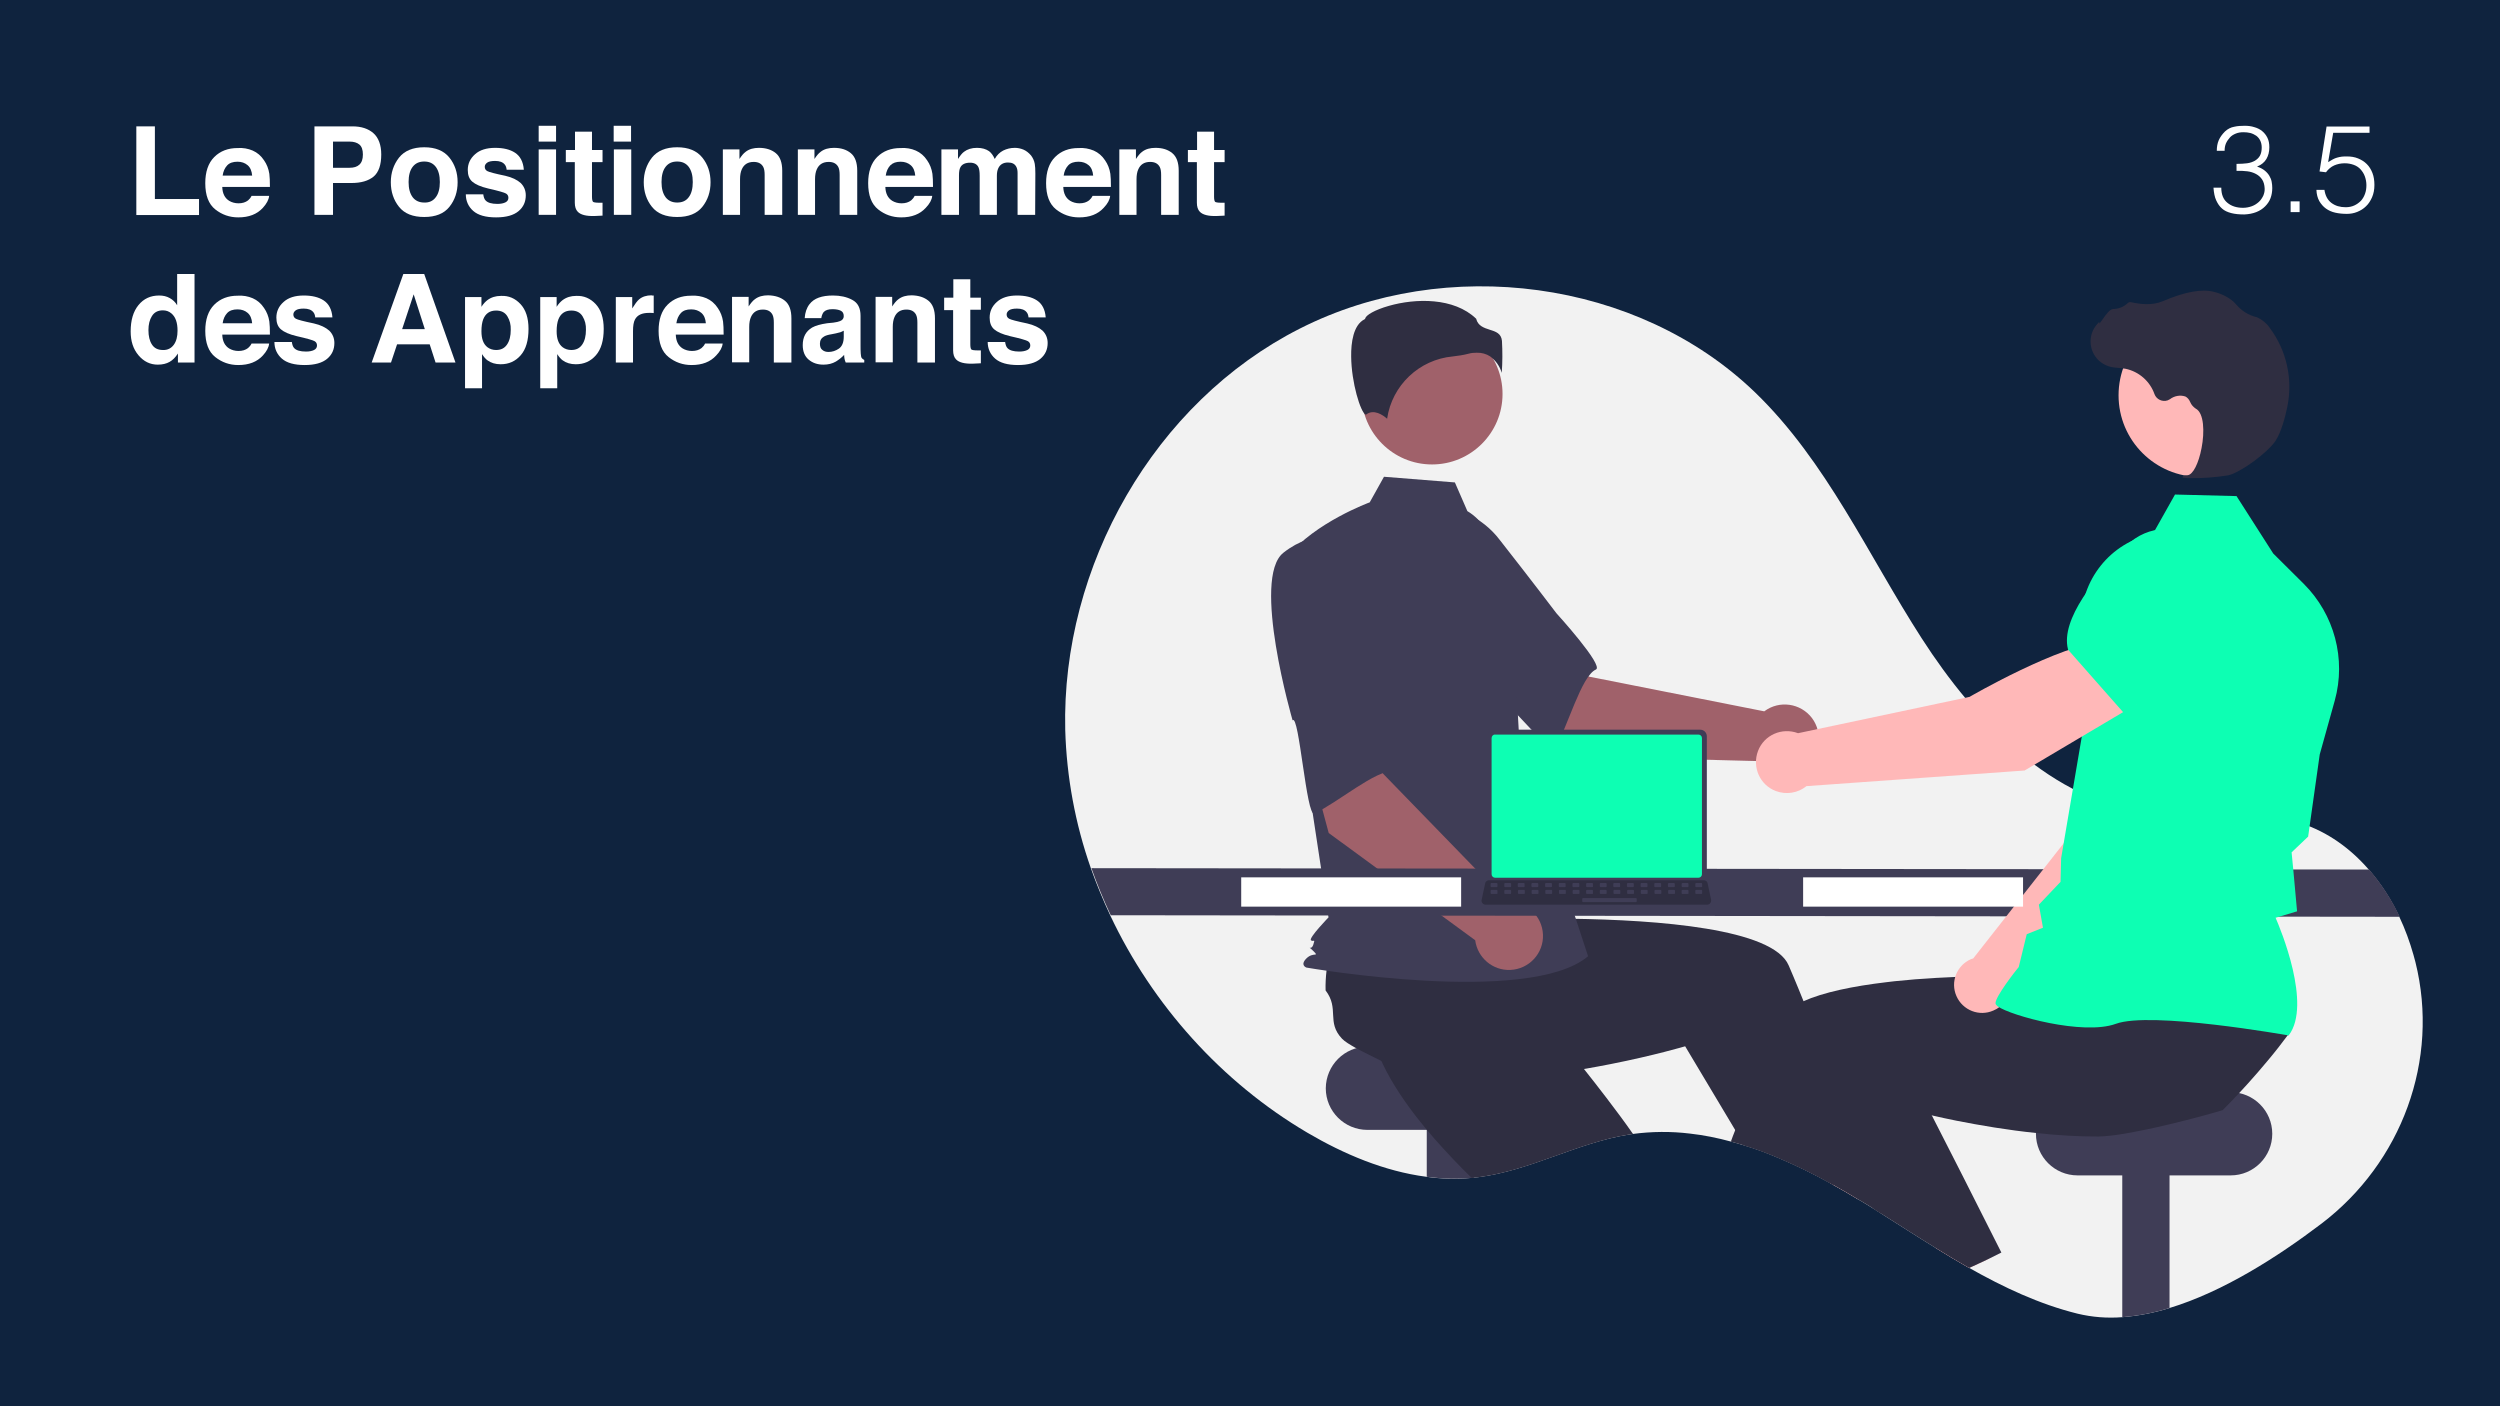 <?xml version="1.0" encoding="UTF-8"?>
<!-- Generator: Adobe Illustrator 27.3.0, SVG Export Plug-In . SVG Version: 6.00 Build 0)  -->
<svg xmlns="http://www.w3.org/2000/svg" xmlns:xlink="http://www.w3.org/1999/xlink" version="1.1" id="Calque_1" x="0px" y="0px" viewBox="0 0 1280 720" style="enable-background:new 0 0 1280 720;" xml:space="preserve">
<style type="text/css">
	.st0{fill:#0F233E;}
	.st1{fill:#FFFFFF;}
	.st2{fill:#F2F2F2;}
	.st3{fill:#3F3D56;}
	.st4{fill:#2F2E41;}
	.st5{fill:#FFB6B6;}
	.st6{fill:#A0616A;}
	.st7{fill:#0DFFB3;}
	.st8{fill:#FFB8B8;}
</style>
<rect class="st0" width="1280" height="720"></rect>
<g>
	<path class="st1" d="M69.8,64.7h9.5v37.2h22.6v8.2H69.8V64.7z"></path>
	<path class="st1" d="M129.4,77.1c2.3,1,4.3,2.7,5.8,5c1.4,2,2.3,4.3,2.7,6.9c0.2,1.5,0.3,3.8,0.3,6.7h-24.4   c0.1,3.4,1.3,5.7,3.5,7.1c1.3,0.8,3,1.3,4.8,1.3c2,0,3.6-0.5,4.9-1.5c0.7-0.6,1.3-1.3,1.8-2.3h9c-0.2,2-1.3,4-3.2,6.1   c-3,3.3-7.2,4.9-12.6,4.9c-4.5,0-8.4-1.4-11.8-4.1s-5.1-7.2-5.1-13.4c0-5.8,1.5-10.3,4.6-13.4c3.1-3.1,7.1-4.6,12-4.6   C124.4,75.6,127.1,76.1,129.4,77.1z M116.3,84.7c-1.2,1.3-2,3-2.3,5.2h15.1c-0.2-2.3-0.9-4.1-2.3-5.3c-1.4-1.2-3.1-1.8-5.2-1.8   C119.3,82.8,117.5,83.4,116.3,84.7z"></path>
	<path class="st1" d="M191.3,90.4c-2.7,2.2-6.4,3.3-11.4,3.3h-9.4V110H161V64.7h19.5c4.5,0,8.1,1.2,10.7,3.5s4,6,4,10.9   C195.2,84.4,193.9,88.2,191.3,90.4z M184,74c-1.2-1-2.9-1.5-5-1.5h-8.5v13.4h8.5c2.2,0,3.8-0.5,5-1.6c1.2-1.1,1.8-2.8,1.8-5.2   C185.8,76.7,185.2,75,184,74z"></path>
	<path class="st1" d="M230.1,105.9c-2.8,3.5-7.1,5.2-12.9,5.2c-5.8,0-10.1-1.7-12.9-5.2c-2.8-3.5-4.2-7.7-4.2-12.6   c0-4.8,1.4-9,4.2-12.6c2.8-3.5,7.1-5.3,12.9-5.3c5.8,0,10.1,1.8,12.9,5.3c2.8,3.5,4.2,7.7,4.2,12.6   C234.3,98.2,232.9,102.4,230.1,105.9z M223.1,101c1.4-1.8,2.1-4.4,2.1-7.8s-0.7-5.9-2.1-7.8c-1.4-1.8-3.3-2.7-5.9-2.7   c-2.6,0-4.5,0.9-5.9,2.7c-1.4,1.8-2.1,4.4-2.1,7.8s0.7,5.9,2.1,7.8c1.4,1.8,3.4,2.7,5.9,2.7C219.7,103.8,221.7,102.9,223.1,101z"></path>
	<path class="st1" d="M247.4,99.3c0.2,1.6,0.6,2.7,1.2,3.3c1.1,1.2,3.1,1.8,6.1,1.8c1.7,0,3.1-0.3,4.1-0.8s1.5-1.3,1.5-2.3   c0-1-0.4-1.7-1.2-2.2c-0.8-0.5-3.9-1.4-9.2-2.6c-3.8-0.9-6.5-2.1-8.1-3.5c-1.6-1.4-2.3-3.4-2.3-6c0-3.1,1.2-5.8,3.7-8   c2.4-2.2,5.9-3.3,10.3-3.3c4.2,0,7.6,0.8,10.2,2.5s4.2,4.6,4.5,8.7h-8.8c-0.1-1.1-0.4-2-1-2.7c-1-1.2-2.6-1.8-4.9-1.8   c-1.9,0-3.3,0.3-4.1,0.9c-0.8,0.6-1.2,1.3-1.2,2.1c0,1,0.4,1.7,1.3,2.2c0.9,0.5,3.9,1.3,9.2,2.4c3.5,0.8,6.1,2.1,7.9,3.7   c1.7,1.7,2.6,3.8,2.6,6.3c0,3.3-1.2,6-3.7,8.1c-2.5,2.1-6.3,3.2-11.5,3.2c-5.3,0-9.2-1.1-11.7-3.3c-2.5-2.2-3.8-5.1-3.8-8.5H247.4z   "></path>
	<path class="st1" d="M284.7,72.5h-8.9v-8.1h8.9V72.5z M275.8,76.5h8.9V110h-8.9V76.5z"></path>
	<path class="st1" d="M289.7,83v-6.2h4.7v-9.4h8.7v9.4h5.4V83h-5.4v17.7c0,1.4,0.2,2.2,0.5,2.6c0.3,0.3,1.4,0.5,3.2,0.5   c0.3,0,0.5,0,0.8,0s0.6,0,0.9,0v6.6l-4.2,0.2c-4.1,0.1-7-0.6-8.5-2.2c-1-1-1.5-2.6-1.5-4.6V83H289.7z"></path>
	<path class="st1" d="M323.1,72.5h-8.9v-8.1h8.9V72.5z M314.3,76.5h8.9V110h-8.9V76.5z"></path>
	<path class="st1" d="M359.6,105.9c-2.8,3.5-7.1,5.2-12.9,5.2s-10.1-1.7-12.9-5.2c-2.8-3.5-4.2-7.7-4.2-12.6c0-4.8,1.4-9,4.2-12.6   c2.8-3.5,7.1-5.3,12.9-5.3s10.1,1.8,12.9,5.3c2.8,3.5,4.2,7.7,4.2,12.6C363.8,98.2,362.4,102.4,359.6,105.9z M352.6,101   c1.4-1.8,2.1-4.4,2.1-7.8s-0.7-5.9-2.1-7.8c-1.4-1.8-3.3-2.7-5.9-2.7s-4.5,0.9-5.9,2.7c-1.4,1.8-2.1,4.4-2.1,7.8s0.7,5.9,2.1,7.8   c1.4,1.8,3.4,2.7,5.9,2.7S351.2,102.9,352.6,101z"></path>
	<path class="st1" d="M397.2,78.4c2.2,1.8,3.3,4.8,3.3,9V110h-9V89.6c0-1.8-0.2-3.1-0.7-4.1c-0.9-1.7-2.5-2.6-4.9-2.6   c-3,0-5,1.3-6.1,3.8c-0.6,1.3-0.9,3-0.9,5.1V110h-8.8V76.5h8.5v4.9c1.1-1.7,2.2-3,3.2-3.7c1.8-1.4,4.1-2,6.8-2   C392.1,75.7,395,76.6,397.2,78.4z"></path>
	<path class="st1" d="M435.6,78.4c2.2,1.8,3.3,4.8,3.3,9V110h-9V89.6c0-1.8-0.2-3.1-0.7-4.1c-0.9-1.7-2.5-2.6-4.9-2.6   c-3,0-5,1.3-6.1,3.8c-0.6,1.3-0.9,3-0.9,5.1V110h-8.8V76.5h8.5v4.9c1.1-1.7,2.2-3,3.2-3.7c1.8-1.4,4.1-2,6.8-2   C430.6,75.7,433.4,76.6,435.6,78.4z"></path>
	<path class="st1" d="M468.9,77.1c2.3,1,4.3,2.7,5.8,5c1.4,2,2.3,4.3,2.7,6.9c0.2,1.5,0.3,3.8,0.3,6.7h-24.4   c0.1,3.4,1.3,5.7,3.5,7.1c1.3,0.8,3,1.3,4.8,1.3c2,0,3.6-0.5,4.9-1.5c0.7-0.6,1.3-1.3,1.8-2.3h9c-0.2,2-1.3,4-3.3,6.1   c-3,3.3-7.2,4.9-12.6,4.9c-4.5,0-8.4-1.4-11.8-4.1s-5.1-7.2-5.1-13.4c0-5.8,1.5-10.3,4.6-13.4c3.1-3.1,7.1-4.6,12-4.6   C464,75.6,466.6,76.1,468.9,77.1z M455.8,84.7c-1.2,1.3-2,3-2.3,5.2h15.1c-0.2-2.3-0.9-4.1-2.3-5.3c-1.4-1.2-3.1-1.8-5.2-1.8   C458.8,82.8,457.1,83.4,455.8,84.7z"></path>
	<path class="st1" d="M524,76.6c1.4,0.6,2.7,1.6,3.9,3c0.9,1.2,1.6,2.6,1.9,4.3c0.2,1.1,0.3,2.8,0.3,5L530,110h-9V88.6   c0-1.3-0.2-2.3-0.6-3.1c-0.8-1.6-2.2-2.3-4.3-2.3c-2.4,0-4.1,1-5,3c-0.5,1.1-0.7,2.3-0.7,3.8v20h-8.8V90c0-2-0.2-3.4-0.6-4.3   c-0.7-1.6-2.2-2.4-4.3-2.4c-2.5,0-4.2,0.8-5,2.4c-0.5,0.9-0.7,2.3-0.7,4.1V110H482V76.5h8.5v4.9c1.1-1.7,2.1-3,3.1-3.7   c1.7-1.3,3.9-2,6.6-2c2.6,0,4.6,0.6,6.2,1.7c1.3,1,2.2,2.4,2.9,4c1.1-2,2.6-3.4,4.3-4.3c1.8-0.9,3.8-1.4,6-1.4   C521.1,75.7,522.5,76,524,76.6z"></path>
	<path class="st1" d="M560,77.1c2.3,1,4.3,2.7,5.8,5c1.4,2,2.3,4.3,2.7,6.9c0.2,1.5,0.3,3.8,0.3,6.7h-24.4c0.1,3.4,1.3,5.7,3.5,7.1   c1.3,0.8,3,1.3,4.8,1.3c2,0,3.6-0.5,4.9-1.5c0.7-0.6,1.3-1.3,1.8-2.3h9c-0.2,2-1.3,4-3.3,6.1c-3,3.3-7.2,4.9-12.6,4.9   c-4.5,0-8.4-1.4-11.8-4.1s-5.1-7.2-5.1-13.4c0-5.8,1.5-10.3,4.6-13.4c3.1-3.1,7.1-4.6,12-4.6C555,75.6,557.6,76.1,560,77.1z    M546.9,84.7c-1.2,1.3-2,3-2.3,5.2h15.1c-0.2-2.3-0.9-4.1-2.3-5.3c-1.4-1.2-3.1-1.8-5.2-1.8C549.9,82.8,548.1,83.4,546.9,84.7z"></path>
	<path class="st1" d="M600.2,78.4c2.2,1.8,3.3,4.8,3.3,9V110h-9V89.6c0-1.8-0.2-3.1-0.7-4.1c-0.9-1.7-2.5-2.6-4.9-2.6   c-3,0-5,1.3-6.1,3.8c-0.6,1.3-0.9,3-0.9,5.1V110h-8.8V76.5h8.5v4.9c1.1-1.7,2.2-3,3.2-3.7c1.8-1.4,4.1-2,6.8-2   C595.2,75.7,598,76.6,600.2,78.4z"></path>
	<path class="st1" d="M608.2,83v-6.2h4.7v-9.4h8.7v9.4h5.4V83h-5.4v17.7c0,1.4,0.2,2.2,0.5,2.6c0.3,0.3,1.4,0.5,3.2,0.5   c0.3,0,0.5,0,0.8,0s0.6,0,0.9,0v6.6l-4.2,0.2c-4.1,0.1-7-0.6-8.5-2.2c-1-1-1.5-2.6-1.5-4.6V83H608.2z"></path>
	<path class="st1" d="M86.9,152.6c1.6,0.9,2.9,2.1,3.8,3.7v-16h8.9v45.3h-8.5V181c-1.3,2-2.7,3.4-4.3,4.3s-3.6,1.4-6,1.4   c-3.9,0-7.2-1.6-9.9-4.8c-2.7-3.2-4-7.2-4-12.2c0-5.7,1.3-10.2,4-13.5s6.2-4.9,10.6-4.9C83.5,151.3,85.3,151.7,86.9,152.6z    M89,176.5c1.3-1.8,1.9-4.2,1.9-7.2c0-4.1-1-7-3.1-8.8c-1.3-1.1-2.7-1.6-4.4-1.6c-2.6,0-4.4,1-5.6,2.9c-1.2,1.9-1.8,4.3-1.8,7.2   c0,3.1,0.6,5.6,1.8,7.4c1.2,1.9,3.1,2.8,5.6,2.8C85.8,179.3,87.7,178.3,89,176.5z"></path>
	<path class="st1" d="M129.4,152.7c2.3,1,4.3,2.7,5.8,5c1.4,2,2.3,4.3,2.7,6.9c0.2,1.5,0.3,3.8,0.3,6.7h-24.4   c0.1,3.4,1.3,5.7,3.5,7.1c1.3,0.8,3,1.3,4.8,1.3c2,0,3.6-0.5,4.9-1.5c0.7-0.6,1.3-1.3,1.8-2.3h9c-0.2,2-1.3,4-3.2,6.1   c-3,3.3-7.2,4.9-12.6,4.9c-4.5,0-8.4-1.4-11.8-4.1s-5.1-7.2-5.1-13.4c0-5.8,1.5-10.3,4.6-13.4c3.1-3.1,7.1-4.6,12-4.6   C124.4,151.2,127.1,151.7,129.4,152.7z M116.3,160.3c-1.2,1.3-2,3-2.3,5.2h15.1c-0.2-2.3-0.9-4.1-2.3-5.3c-1.4-1.2-3.1-1.8-5.2-1.8   C119.3,158.4,117.5,159,116.3,160.3z"></path>
	<path class="st1" d="M149.4,174.9c0.2,1.6,0.6,2.7,1.2,3.3c1.1,1.2,3.1,1.8,6.1,1.8c1.7,0,3.1-0.3,4.1-0.8s1.5-1.3,1.5-2.3   c0-1-0.4-1.7-1.2-2.2c-0.8-0.5-3.9-1.4-9.2-2.6c-3.8-0.9-6.5-2.1-8.1-3.5c-1.6-1.4-2.3-3.4-2.3-6c0-3.1,1.2-5.8,3.7-8   c2.4-2.2,5.9-3.3,10.3-3.3c4.2,0,7.6,0.8,10.2,2.5s4.2,4.6,4.5,8.7h-8.8c-0.1-1.1-0.4-2-1-2.7c-1-1.2-2.6-1.8-4.9-1.8   c-1.9,0-3.3,0.3-4.1,0.9c-0.8,0.6-1.2,1.3-1.2,2.1c0,1,0.4,1.7,1.3,2.2c0.9,0.5,3.9,1.3,9.2,2.4c3.5,0.8,6.1,2.1,7.9,3.7   c1.7,1.7,2.6,3.8,2.6,6.3c0,3.3-1.2,6-3.7,8.1c-2.5,2.1-6.3,3.2-11.5,3.2c-5.3,0-9.2-1.1-11.7-3.3c-2.5-2.2-3.8-5.1-3.8-8.5H149.4z   "></path>
	<path class="st1" d="M206.5,140.3h10.7l16,45.3H223l-3-9.3h-16.7l-3.1,9.3h-9.9L206.5,140.3z M205.9,168.5h11.6l-5.7-17.8   L205.9,168.5z"></path>
	<path class="st1" d="M266.5,155.7c2.7,2.9,4.1,7.1,4.1,12.7c0,5.9-1.3,10.4-4,13.5s-6.1,4.6-10.3,4.6c-2.7,0-4.9-0.7-6.7-2   c-1-0.7-1.9-1.8-2.8-3.2v17.5h-8.7v-46.7h8.4v5c0.9-1.5,2-2.6,3-3.4c2-1.5,4.3-2.2,7-2.2C260.5,151.3,263.8,152.8,266.5,155.7z    M259.8,162c-1.2-2-3.1-3-5.8-3c-3.2,0-5.4,1.5-6.6,4.5c-0.6,1.6-0.9,3.6-0.9,6.1c0,3.9,1,6.6,3.1,8.2c1.2,0.9,2.7,1.4,4.4,1.4   c2.5,0,4.3-0.9,5.6-2.8c1.3-1.9,1.9-4.4,1.9-7.5C261.6,166.2,261,164,259.8,162z"></path>
	<path class="st1" d="M305,155.7c2.7,2.9,4.1,7.1,4.1,12.7c0,5.9-1.3,10.4-4,13.5s-6.1,4.6-10.3,4.6c-2.7,0-4.9-0.7-6.7-2   c-1-0.7-1.9-1.8-2.8-3.2v17.5h-8.7v-46.7h8.4v5c0.9-1.5,2-2.6,3-3.4c2-1.5,4.3-2.2,7-2.2C298.9,151.3,302.3,152.8,305,155.7z    M298.3,162c-1.2-2-3.1-3-5.8-3c-3.2,0-5.4,1.5-6.6,4.5c-0.6,1.6-0.9,3.6-0.9,6.1c0,3.9,1,6.6,3.1,8.2c1.2,0.9,2.7,1.4,4.4,1.4   c2.5,0,4.3-0.9,5.6-2.8c1.3-1.9,1.9-4.4,1.9-7.5C300.1,166.2,299.5,164,298.3,162z"></path>
	<path class="st1" d="M333.9,151.3c0.1,0,0.4,0,0.8,0v9c-0.6-0.1-1-0.1-1.5-0.1c-0.4,0-0.8,0-1,0c-3.5,0-5.9,1.1-7.1,3.4   c-0.7,1.3-1,3.3-1,6v16h-8.8v-33.5h8.4v5.8c1.4-2.2,2.5-3.8,3.5-4.6c1.6-1.4,3.8-2.1,6.4-2.1C333.7,151.3,333.8,151.3,333.9,151.3z   "></path>
	<path class="st1" d="M361.7,152.7c2.3,1,4.3,2.7,5.8,5c1.4,2,2.3,4.3,2.7,6.9c0.2,1.5,0.3,3.8,0.3,6.7H346c0.1,3.4,1.3,5.7,3.5,7.1   c1.3,0.8,3,1.3,4.8,1.3c2,0,3.6-0.5,4.9-1.5c0.7-0.6,1.3-1.3,1.8-2.3h9c-0.2,2-1.3,4-3.3,6.1c-3,3.3-7.2,4.9-12.6,4.9   c-4.5,0-8.4-1.4-11.8-4.1s-5.1-7.2-5.1-13.4c0-5.8,1.5-10.3,4.6-13.4c3.1-3.1,7.1-4.6,12-4.6C356.7,151.2,359.3,151.7,361.7,152.7z    M348.6,160.3c-1.2,1.3-2,3-2.3,5.2h15.1c-0.2-2.3-0.9-4.1-2.3-5.3c-1.4-1.2-3.1-1.8-5.2-1.8C351.5,158.4,349.8,159,348.6,160.3z"></path>
	<path class="st1" d="M401.9,154c2.2,1.8,3.3,4.8,3.3,9v22.6h-9v-20.4c0-1.8-0.2-3.1-0.7-4.1c-0.9-1.7-2.5-2.6-4.9-2.6   c-3,0-5,1.3-6.1,3.8c-0.6,1.3-0.9,3-0.9,5.1v18.1h-8.8v-33.5h8.5v4.9c1.1-1.7,2.2-3,3.2-3.7c1.8-1.4,4.1-2,6.8-2   C396.9,151.3,399.7,152.2,401.9,154z"></path>
	<path class="st1" d="M426.6,165.2c1.6-0.2,2.8-0.5,3.5-0.8c1.3-0.5,1.9-1.4,1.9-2.5c0-1.4-0.5-2.3-1.5-2.8c-1-0.5-2.4-0.8-4.3-0.8   c-2.1,0-3.6,0.5-4.5,1.5c-0.6,0.8-1,1.8-1.2,3.1h-8.5c0.2-2.9,1-5.3,2.5-7.2c2.3-3,6.3-4.4,12-4.4c3.7,0,7,0.7,9.8,2.2   c2.9,1.5,4.3,4.2,4.3,8.2v15.4c0,1.1,0,2.4,0.1,3.9c0.1,1.1,0.2,1.9,0.5,2.3s0.7,0.7,1.3,1v1.3h-9.5c-0.3-0.7-0.5-1.3-0.6-1.9   s-0.2-1.3-0.2-2c-1.2,1.3-2.6,2.4-4.2,3.4c-1.9,1.1-4,1.6-6.4,1.6c-3.1,0-5.6-0.9-7.6-2.6c-2-1.7-3-4.2-3-7.4c0-4.1,1.6-7.1,4.8-9   c1.8-1,4.3-1.7,7.7-2.2L426.6,165.2z M432,169.3c-0.6,0.3-1.1,0.6-1.7,0.8c-0.6,0.2-1.4,0.4-2.4,0.6l-2,0.4c-1.9,0.3-3.2,0.7-4,1.2   c-1.4,0.8-2.1,2-2.1,3.7c0,1.5,0.4,2.6,1.3,3.2c0.8,0.7,1.9,1,3.1,1c1.9,0,3.7-0.6,5.3-1.7c1.6-1.1,2.5-3.1,2.5-6.1V169.3z"></path>
	<path class="st1" d="M475.4,154c2.2,1.8,3.3,4.8,3.3,9v22.6h-9v-20.4c0-1.8-0.2-3.1-0.7-4.1c-0.9-1.7-2.5-2.6-4.9-2.6   c-3,0-5,1.3-6.1,3.8c-0.6,1.3-0.9,3-0.9,5.1v18.1h-8.8v-33.5h8.5v4.9c1.1-1.7,2.2-3,3.2-3.7c1.8-1.4,4.1-2,6.8-2   C470.4,151.3,473.2,152.2,475.4,154z"></path>
	<path class="st1" d="M483.4,158.6v-6.2h4.7V143h8.7v9.4h5.4v6.2h-5.4v17.7c0,1.4,0.2,2.2,0.5,2.6c0.3,0.3,1.4,0.5,3.2,0.5   c0.3,0,0.5,0,0.8,0s0.6,0,0.9,0v6.6l-4.2,0.2c-4.1,0.1-7-0.6-8.5-2.2c-1-1-1.5-2.6-1.5-4.6v-20.6H483.4z"></path>
	<path class="st1" d="M514.6,174.9c0.2,1.6,0.6,2.7,1.2,3.3c1.1,1.2,3.1,1.8,6.1,1.8c1.7,0,3.1-0.3,4.1-0.8c1-0.5,1.5-1.3,1.5-2.3   c0-1-0.4-1.7-1.2-2.2c-0.8-0.5-3.9-1.4-9.2-2.6c-3.8-0.9-6.5-2.1-8.1-3.5c-1.6-1.4-2.3-3.4-2.3-6c0-3.1,1.2-5.8,3.7-8   c2.4-2.2,5.9-3.3,10.3-3.3c4.2,0,7.6,0.8,10.2,2.5s4.2,4.6,4.5,8.7h-8.8c-0.1-1.1-0.4-2-1-2.7c-1-1.2-2.6-1.8-4.9-1.8   c-1.9,0-3.3,0.3-4.1,0.9s-1.2,1.3-1.2,2.1c0,1,0.4,1.7,1.3,2.2c0.9,0.5,3.9,1.3,9.2,2.4c3.5,0.8,6.1,2.1,7.9,3.7   c1.7,1.7,2.6,3.8,2.6,6.3c0,3.3-1.2,6-3.7,8.1c-2.5,2.1-6.3,3.2-11.5,3.2c-5.3,0-9.2-1.1-11.7-3.3c-2.5-2.2-3.8-5.1-3.8-8.5H514.6z   "></path>
</g>
<g>
	<path class="st1" d="M1145.3,83.9c1.9,0,3.6-0.1,5.2-0.3c1.6-0.2,2.9-0.7,4-1.3c1.1-0.7,2-1.5,2.6-2.6c0.6-1.1,0.9-2.5,0.9-4.2   c0-1.4-0.3-2.6-0.8-3.6c-0.5-1-1.2-1.8-2-2.4c-0.9-0.6-1.9-1.1-3-1.4c-1.2-0.3-2.4-0.4-3.6-0.4c-1.4,0-2.7,0.2-3.9,0.7   c-1.2,0.5-2.2,1.1-3,2c-0.8,0.9-1.5,1.9-2,3c-0.5,1.2-0.7,2.4-0.7,3.8h-4c0-2,0.3-3.8,1-5.4c0.7-1.6,1.8-3.1,3.2-4.5   c1.4-1.3,3-2.1,4.7-2.4c1.7-0.4,3.5-0.5,5.4-0.5c1.8,0,3.4,0.2,4.9,0.7c1.5,0.4,2.9,1.1,4,2c1.1,0.9,2,2,2.7,3.4c0.7,1.4,1,3,1,4.9   c0,2.3-0.5,4.3-1.5,6c-1,1.7-2.6,3-4.8,3.9c1.6,0.5,2.9,1.2,3.9,2c1,0.8,1.8,1.7,2.4,2.7c0.6,1,1,2,1.2,3.1   c0.2,1.1,0.3,2.1,0.3,3.2c0,1.8-0.3,3.6-0.9,5.2c-0.6,1.6-1.6,3-2.8,4.2c-1.2,1.2-2.7,2.2-4.5,2.9c-1.8,0.7-3.8,1.1-6.1,1.2   c-2.6,0-4.8-0.2-6.7-0.7c-1.9-0.5-3.5-1.2-4.7-2.3c-1.3-1.1-2.2-2.5-3-4.2s-1.2-3.9-1.4-6.5h4c0,3.4,1,6,3.1,7.7   c2,1.7,4.7,2.6,8,2.6c1.6,0,3.1-0.3,4.5-0.8c1.4-0.5,2.6-1.3,3.6-2.2c1-0.9,1.7-2,2.3-3.2c0.5-1.2,0.8-2.5,0.7-3.8   c-0.1-1.8-0.5-3.3-1.3-4.5c-0.8-1.2-1.8-2.1-3.1-2.8c-1.3-0.7-2.8-1.2-4.5-1.4c-1.7-0.2-3.5-0.3-5.5-0.2V83.9z"></path>
	<path class="st1" d="M1172.8,108.6v-5.5h4.6v5.5H1172.8z"></path>
	<path class="st1" d="M1190.1,97.1c0.4,3,1.6,5.3,3.6,6.8c2,1.5,4.4,2.2,7.3,2.2c1.6,0,3.1-0.3,4.4-0.9c1.3-0.6,2.4-1.4,3.4-2.4   c0.9-1,1.6-2.2,2.1-3.6c0.5-1.4,0.7-2.8,0.7-4.4c0-1.6-0.3-3.1-0.8-4.5c-0.5-1.4-1.3-2.6-2.2-3.6c-0.9-1-2.1-1.8-3.5-2.3   c-1.4-0.5-2.9-0.8-4.6-0.8c-2,0-3.8,0.4-5.4,1.1c-1.6,0.7-3,1.9-4.2,3.5l-3.3-0.4l3.6-23h22V68h-18.6L1192,83   c0.9-0.5,1.7-1,2.4-1.4s1.5-0.7,2.2-0.9c0.8-0.2,1.5-0.4,2.4-0.5c0.8-0.1,1.7-0.1,2.7-0.1c2,0,3.9,0.3,5.6,1   c1.7,0.7,3.2,1.6,4.5,2.9s2.2,2.8,2.9,4.6c0.7,1.8,1,3.9,1,6.1c0,2.4-0.4,4.4-1.2,6.3c-0.8,1.8-1.8,3.4-3.1,4.6   c-1.3,1.3-2.8,2.2-4.5,2.9c-1.7,0.7-3.5,1-5.3,1c-2.1,0-4.1-0.2-5.9-0.6s-3.4-1.1-4.8-2.1c-1.4-1-2.5-2.3-3.4-3.8   c-0.9-1.6-1.4-3.5-1.5-5.8H1190.1z"></path>
</g>
<path class="st2" d="M1188.6,626.5c-22.8,17.3-50.5,34.9-77.8,43.2c-7.9,2.5-16,4-24.2,4.7c-7.7,0.6-15.4,0-22.9-1.8  c-19.7-4.9-37.9-13.5-55.6-23.5c-5.8-3.3-11.5-6.7-17.1-10.2c-9.3-5.7-18.4-11.6-27.6-17.4c-1.4-0.9-2.7-1.7-4.1-2.6h0  c-2.2-1.4-4.4-2.8-6.7-4.1c-0.4-0.2-0.8-0.5-1.2-0.7c-4.2-2.6-8.5-5-12.9-7.5c-0.5-0.3-1.1-0.6-1.6-0.9c-8.4-4.7-17.1-8.9-26-12.7  c-5.8-2.5-11.7-4.7-17.7-6.5h0c-2.3-0.7-4.6-1.4-6.9-2c-6.9-1.9-13.9-3.3-21-4.1c-9.8-1.2-19.6-1.1-29.4,0.2c-0.7,0.1-1.3,0.2-2,0.3  c-26.4,4.2-50.4,18.4-76.9,21.8c-0.9,0.1-1.7,0.2-2.6,0.3c-0.4,0-0.7,0.1-1.1,0.1c-7.7,0.7-15.4,0.5-23.1-0.6  c-21.4-2.8-42.2-11.6-60.9-22.6c-43.8-25.8-79.3-65.4-100.9-111.3c-3.7-7.9-7-15.9-9.9-24.1c-8-22.8-12.4-46.6-13.1-70.8  c-2-83.7,45.5-167.7,120.2-205.5c74.7-37.9,172.9-25.3,233.1,32.8c36.5,35.3,57.7,83.1,85.2,125.8c27.5,42.7,66.6,83.5,117,89.7  c25.7,3.2,52.5-3,77.2,5c13.6,4.4,25.3,12.9,34.6,23.6c6.3,7.3,11.6,15.4,15.7,24.2c3,6.3,5.4,12.9,7.3,19.6c0.3,1.2,0.7,2.5,1,3.7  C1249.2,542.8,1229.6,595.3,1188.6,626.5z"></path>
<path class="st3" d="M700.1,535.9h78.4c11.7,0,21.3,9.5,21.3,21.3l0,0c0,11.7-9.5,21.3-21.3,21.3h-78.4c-11.7,0-21.3-9.5-21.3-21.3  l0,0C678.9,545.4,688.4,535.9,700.1,535.9z"></path>
<path class="st3" d="M754.7,567.6V603c-8.1,0.8-16.2,0.6-24.2-0.5v-34.9H754.7z"></path>
<path class="st4" d="M836.1,580.6c-0.7,0.1-1.3,0.2-2,0.3c-26.4,4.2-50.4,18.4-76.9,21.8c-0.9,0.1-1.7,0.2-2.6,0.3  c-0.4,0-0.7,0.1-1.1,0.1c-6.5-6.3-12.9-13.1-19-20c-3.3-3.8-6.5-7.6-9.5-11.5c-7.8-10.1-14.4-20.4-18.7-30.6  c0.4-4.9-2.6-16.2-4-24.8l0,0c-0.6-3.6-1-6.8-0.6-8.8c1.8-11.7,11.3-10.3,14.3-21.8c2.6-2.2,5.5-4.2,8.4-5.9c0.5-0.3,1-0.6,1.5-0.9  l31.9-22l12.2,11.9l18.5,18.2l20.1,19.7l-17,17.2c0,0,14.2,16.4,30.9,38.3C826.9,567.9,831.6,574.1,836.1,580.6z"></path>
<path class="st3" d="M1110.8,567.6v102.1c-7.9,2.5-16,4-24.2,4.7V567.6L1110.8,567.6z"></path>
<path class="st3" d="M1063.7,559.2h78.4c11.7,0,21.3,9.5,21.3,21.3l0,0c0,11.7-9.5,21.3-21.3,21.3h-78.4c-11.7,0-21.3-9.5-21.3-21.3  l0,0C1042.4,568.8,1052,559.2,1063.7,559.2z"></path>
<path class="st5" d="M951.4,614.1c-4.2-2.6-8.5-5-12.9-7.5c-0.5-0.3-1.1-0.6-1.6-0.9l2.9-1.2l7.7-3.3l0.1,0l0.1,0.3L951.4,614.1z"></path>
<path class="st4" d="M963.4,621.5c-1.4-0.9-2.7-1.7-4.1-2.6h0c-2.2-1.4-4.4-2.8-6.7-4.1c-0.4-0.2-0.8-0.5-1.2-0.7  c-4.2-2.6-8.5-5-12.9-7.5c-0.5-0.3-1.1-0.6-1.6-0.9c-8.4-4.7-17.1-8.9-26-12.7c-5.8-2.5-11.7-4.7-17.7-6.5h0l-4.7-7.8l-21.1-35.3  l-4.6-7.7c0,0-15.8,4.7-38.1,9.1c-8.1,1.6-17.1,3.2-26.6,4.6c-10.1,1.4-20.7,2.6-31.2,3.1c-5,0.3-10,0.4-14.9,0.4  c-12.7-0.1-24.9-1.3-35.6-4.1c-3.6-3.4-14.3-7.9-22-12.1h0c-3.2-1.8-5.9-3.4-7.3-4.9c-8.1-8.6-1.2-15.3-8.4-24.7  c-0.1-3.4,0.1-6.9,0.5-10.3c0.1-0.6,0.2-1.1,0.2-1.7l2.3-38.7l16.9-2.2l25.7-3.4l27.9-3.7l3.1,24c0,0,21.7-1.1,49.2-0.7  c44.2,0.6,103.3,5,111.3,23.9c0.8,1.8,1.5,3.6,2.3,5.4c1.8,4.3,3.6,8.6,5.3,12.9c6.3,15.7,12.4,31.5,17.9,46.5  c3.4,9.3,6.7,18.3,9.6,26.7c2.4,6.8,4.6,13.1,6.6,19c1.9,5.4,3.5,10.3,5,14.8C962.9,620.2,963.2,620.9,963.4,621.5z"></path>
<path class="st6" d="M807.8,387.3l-53.4-45.4l34.8-35.2l24.2,39.7l89.9,17.8c7.7-5.8,18.6-4.2,24.4,3.4c5.8,7.7,4.2,18.6-3.4,24.4  c-7.2,5.4-17.4,4.4-23.4-2.3L807.8,387.3z"></path>
<path class="st3" d="M707.2,282.3c-6.2,20.1,52.6,68,52.6,68c0.7-4.8,34,36.8,36.3,33c6.4-10.7,13.5-37.2,21-40.5  c4.3-1.9-20.2-28.8-20.2-28.8s-12.5-16.5-28.9-37.4c-9.2-12.2-24-18.8-39.3-17.5C728.7,259.1,713.4,262.2,707.2,282.3z"></path>
<circle class="st6" cx="733.2" cy="201.7" r="36.1"></circle>
<path class="st3" d="M751.3,261.7c7.8,4.6,12.4,13.1,15.1,21.8c4.9,16,7.9,32.6,8.9,49.3l2.8,50.1l35,106.7  c-30.3,25.6-144.2,5.8-144.2,5.8s-3.5-1.2,0-4.7c3.5-3.5,6.9-0.4,3.4-3.9c-3.5-3.5-1.1,0.4,0.1-3.1c1.2-3.5,0-1.2-1.2-2.3  c-1.2-1.2,9-11.7,9-11.7l-9.3-61.2L659.2,285c14-17.5,42.1-27.8,42.1-27.8l7.3-13.1l36.3,2.9L751.3,261.7z"></path>
<path class="st4" d="M763,182.5c2.8,2.1,4.9,5,5.9,8.4c0.4-5.5,0.4-10.9,0.1-16.4c-0.4-3.8-3.1-4.7-6.3-5.7c-2.8-0.9-6-1.9-6.9-5.6  c-11.4-11-31.1-10.5-44.7-6.6c-7.4,2.1-11.7,4.8-12.1,6.4l-0.1,0.3l-0.3,0.2c-5.7,2.9-6.9,11.9-6.8,19c0.1,13.4,4.8,28.6,7.4,29.8  c0.1,0.1,0.2,0,0.2,0l0,0c3.9-3.1,8.7,0.2,10.8,2.1c2.5-17.1,16.4-30.3,33.6-31.9c2.7-0.3,5.4-0.7,8.1-1.4c1.4-0.4,2.7-0.5,4.1-0.5  C758.6,180.5,761,181.2,763,182.5z"></path>
<path class="st7" d="M717.4,441.7l-11.1-5.7c-1.4-1-1.7-2.9-0.7-4.2c0.8-1.1,2.2-1.5,3.4-1.1l11.1,5.7c1.4,1,1.7,2.9,0.7,4.2  C720.1,441.7,718.7,442.1,717.4,441.7L717.4,441.7z"></path>
<path class="st6" d="M680.3,426.5l-18.2-67.7l48.6-9.2l-2.6,46.5l63.8,65.7c9.6-0.4,17.7,7.1,18.1,16.7s-7.1,17.7-16.7,18.1  c-9,0.4-16.8-6.2-18-15.2L680.3,426.5z"></path>
<path class="st3" d="M657.1,283c-16.5,13,4.7,85.8,4.7,85.8c3.3-3.6,7.1,49.6,11.1,47.7c11.4-5.1,32.2-22.9,40.3-21.4  c4.6,0.8-0.2-35.2-0.2-35.2s-0.9-20.6-2.6-47.2c-0.7-15.3-9.1-29.1-22.4-36.7C688,276.1,673.6,270,657.1,283z"></path>
<path class="st3" d="M1228.7,469.4l-660-0.8c-3.7-7.9-7-15.9-9.9-24.1l654.2,0.7C1219.3,452.5,1224.6,460.7,1228.7,469.4z"></path>
<path class="st5" d="M1018.5,644.4c-3.4,1.7-6.9,3.2-10.3,4.8c-5.8-3.3-11.5-6.7-17.1-10.2l21-9.2L1018.5,644.4z"></path>
<path class="st4" d="M1171.8,529.4c-3.4,4.6-6.9,9.1-10.6,13.5c-3.4,4.1-6.8,8-10.3,11.9c-1.5,1.6-2.9,3.2-4.4,4.8  c-2.8,3-5.6,5.9-8.5,8.8c-5.2,1.6-15.8,4.5-27.1,7.2c-8.2,2-16.9,3.8-24.2,5c-4.1,0.7-8.2,1.2-12.4,1.3c-4.9,0-9.9-0.1-14.9-0.4  c-5.7-0.3-11.3-0.8-16.9-1.4c-14.6-1.5-28.6-3.9-40.8-6.3c-4.5-0.9-8.6-1.8-12.5-2.7c-7.3-1.6-13.4-3.2-17.8-4.3  c-5-1.3-7.8-2.1-7.8-2.1L951,585.7l-6.5,10.8l-4.8,8l-1.3,2.1c-0.5-0.3-1.1-0.6-1.6-0.9c-8.4-4.7-17.1-8.9-26-12.7  c-5.8-2.5-11.7-4.7-17.7-6.5h0c-2.3-0.7-4.6-1.4-6.9-2c0.7-1.9,1.4-3.9,2.2-5.8c1.4-3.6,2.8-7.3,4.2-11c3.1-8,6.3-16.2,9.5-24.3  c2.7-6.7,5.4-13.3,8.2-19.8c1.3-3,3.9-5.7,7.5-8c1.7-1.1,3.5-2.1,5.4-2.9c10.4-4.7,25.7-7.8,42.5-9.8c1.4-0.2,2.8-0.3,4.2-0.5  c14-1.5,28.8-2.2,42.6-2.6c6.9-0.2,13.6-0.2,19.8-0.3c2,0,4,0,5.9,0h0c5.1,0,9.8,0.1,14,0.2c0.8,0,1.6,0,2.4,0.1h0c0.5,0,1,0,1.5,0  c9.1,0.2,14.7,0.5,14.7,0.5l2.2-16.9l0.4-3.4l0.4-3.3v0l0.1-0.4l0.3,0l6-0.1l50.5-1l27.6-0.5l-4.4,18.7l-7.2,30.9  C1147.7,529.1,1172.1,525.3,1171.8,529.4z"></path>
<path class="st4" d="M1024.7,641.3c-2.1,1.1-4.1,2.1-6.2,3.1c-3.4,1.7-6.9,3.2-10.3,4.8c-5.8-3.3-11.5-6.7-17.1-10.2  c-9.3-5.7-18.4-11.6-27.6-17.4c-1.4-0.9-2.7-1.7-4.1-2.6h0c-3.8-5.6-7.6-11.5-11.5-17.5c-0.1-0.1-0.1-0.2-0.2-0.3  c-1-1.5-2-3.1-3-4.6c-6.2-9.8-12.5-19.9-18.6-30.3l15.4-7.2l28.6-13.4l4.9-2.3l14.2,27.9l12.7,24.9l2.8,5.5L1024.7,641.3z"></path>
<path class="st8" d="M1029,507.1l73-70.4l20.2-57.3l-29.8-13c-15.3,14.7-31.9,60.4-31.9,60.4l-50.2,63.9c-0.4,0.1-0.8,0.3-1.2,0.4  c-7.3,3.2-10.6,11.7-7.4,18.9c3.2,7.3,11.7,10.6,18.9,7.4C1025,515.6,1028.1,511.7,1029,507.1z"></path>
<path class="st7" d="M1084,372.9l37.8,12l0.1,0c14.1-2.4,25.8-25.4,33.1-44.2c5-12.9-0.9-27.5-13.4-33.4l0,0  c-9.1-4.2-19.9-2.8-27.7,3.5l-19.4,15.9L1084,372.9z"></path>
<path class="st7" d="M1171.7,530.3l0.2-0.3c11.8-15.7-4.3-54.4-6.8-60.1l11-3.3l-1.9-20.9l-0.9-9.3l8.5-8.1l0-0.2l5.9-41.8l7.7-27.6  c5.9-21.3-0.2-44.1-15.8-59.7l-15.7-15.6l-18.8-29.4l-31.5-0.8l-11.3,20.1c-21.8,4.4-37.2,23.8-36.8,46l1.1,53.6l-11.3,66.5  l-0.3,12.1l-11.1,11.7l2.1,11.8l-8.3,3.3l-4.1,16.8c-1.6,1.9-11.8,14.9-11.9,18.5c0,0.5,0.4,1.1,1.2,1.7c6.6,4.7,43.7,15,60.4,8.9  c17.8-6.6,87.5,5.8,88.2,5.9L1171.7,530.3z"></path>
<circle class="st8" cx="1126.5" cy="202.4" r="41.8"></circle>
<path class="st4" d="M1121.4,244.8c6.5,0.1,12.9-0.4,19.3-1.4c6.3-1.3,20.5-11.7,24.5-17.9l0,0c2.9-4.6,4.8-11.9,5.9-17.2  c2.9-14.1-0.3-28.7-8.9-40.3c-1.6-2.4-3.9-4.3-6.5-5.5c-0.2-0.1-0.5-0.2-0.7-0.2c-3.8-1-7.2-3.1-9.8-6.1c-0.5-0.6-1.1-1.2-1.6-1.7  c-2.9-2.5-6.4-4.2-10.2-5.1c-6-1.6-14.8,0-26,4.8c-5.6,2.4-11.8,1.5-16.5,0.5c-0.5-0.1-1.1,0.1-1.5,0.5c-2,1.9-4.7,3-7.4,3  c-1.7,0.1-3.5,2.4-5.6,5.5c-0.5,0.7-1.1,1.5-1.5,2l-0.1-0.9l-1,1.1c-4.9,5.4-4.5,13.8,0.9,18.8c1.5,1.3,3.2,2.3,5.1,2.9  c1.7,0.5,3.5,0.7,5.2,0.8c1.1,0.1,2.2,0.2,3.2,0.4c6.9,1.4,12.6,6.4,14.9,13c1,2.7,4,4.1,6.7,3.2c0.4-0.2,0.8-0.4,1.2-0.6  c2.2-1.7,5.2-2.3,7.9-1.4c1.2,0.6,2,1.7,2.5,2.9c0.6,1.4,1.6,2.5,2.8,3.3c4.3,2.2,4.6,12,3,20.2c-1.5,7.9-4.4,13.6-7.1,13.9  c-2.1,0.2-2.3,0.4-2.5,0.7l-0.1,0.3l0.2,0.3C1119,244.7,1120.2,244.9,1121.4,244.8z"></path>
<path class="st8" d="M1094.3,360.3l-16.1-32.1c-23.4,1.6-69.8,28.6-69.8,28.6l-87.8,18.6c-8.2-3.1-17.4,0.9-20.5,9.1  c-3.1,8.2,0.9,17.4,9.1,20.5c5.3,2,11.3,1.1,15.7-2.5l111.7-8L1094.3,360.3z"></path>
<path class="st7" d="M1087.8,365.5l42.1-31.3l7.4-26.7c2.9-10.7-0.5-22.1-8.8-29.5l0,0c-11.5-10.1-28.9-9.5-39.7,1.3  c-15.8,15.8-33.9,37.9-30,53.1l0,0.2L1087.8,365.5z"></path>
<rect x="923.2" y="449.2" class="st1" width="112.6" height="15"></rect>
<rect x="635.5" y="449.2" class="st1" width="112.6" height="15"></rect>
<path class="st3" d="M761.2,377v71.5c0,1.9,1.5,3.4,3.4,3.4h105.9c1.9,0,3.4-1.5,3.4-3.4V377c0-1.9-1.5-3.4-3.4-3.4H764.6  C762.8,373.6,761.2,375.1,761.2,377z"></path>
<path class="st7" d="M763.7,377.9v69.7c0,1,0.8,1.8,1.8,1.8h104.1c1,0,1.8-0.8,1.8-1.8v-69.7c0-1-0.8-1.8-1.8-1.8H765.5  C764.5,376,763.7,376.9,763.7,377.9z"></path>
<path class="st4" d="M759,462.4c0.4,0.5,1,0.8,1.6,0.8H874c1.2,0,2.1-0.9,2.1-2.1c0-0.1,0-0.3,0-0.4l-1.8-8.4  c-0.1-0.7-0.6-1.3-1.3-1.5c-0.2-0.1-0.5-0.1-0.7-0.1H762.4c-0.3,0-0.5,0-0.7,0.1c-0.7,0.3-1.2,0.8-1.3,1.5l-1.8,8.4  C758.4,461.3,758.6,461.9,759,462.4z"></path>
<path class="st3" d="M871.1,454.2h-2.7c-0.2,0-0.4-0.2-0.4-0.4v-1.3c0-0.2,0.2-0.4,0.4-0.4h2.7c0.2,0,0.4,0.2,0.4,0.4v1.3  C871.5,454.1,871.3,454.2,871.1,454.2z"></path>
<path class="st3" d="M864.1,454.2h-2.7c-0.2,0-0.4-0.2-0.4-0.4v-1.3c0-0.2,0.2-0.4,0.4-0.4h2.7c0.2,0,0.4,0.2,0.4,0.4v1.3  C864.5,454.1,864.3,454.2,864.1,454.2z"></path>
<path class="st3" d="M857.1,454.2h-2.7c-0.2,0-0.4-0.2-0.4-0.4v-1.3c0-0.2,0.2-0.4,0.4-0.4h2.7c0.2,0,0.4,0.2,0.4,0.4v1.3  C857.5,454.1,857.3,454.2,857.1,454.2z"></path>
<path class="st3" d="M850.1,454.2h-2.7c-0.2,0-0.4-0.2-0.4-0.4v-1.3c0-0.2,0.2-0.4,0.4-0.4h2.7c0.2,0,0.4,0.2,0.4,0.4v1.3  C850.5,454.1,850.3,454.2,850.1,454.2z"></path>
<path class="st3" d="M843.1,454.2h-2.7c-0.2,0-0.4-0.2-0.4-0.4v-1.3c0-0.2,0.2-0.4,0.4-0.4h2.7c0.2,0,0.4,0.2,0.4,0.4v1.3  C843.5,454.1,843.3,454.2,843.1,454.2z"></path>
<path class="st3" d="M836.1,454.2h-2.7c-0.2,0-0.4-0.2-0.4-0.4v-1.3c0-0.2,0.2-0.4,0.4-0.4h2.7c0.2,0,0.4,0.2,0.4,0.4v1.3  C836.5,454.1,836.3,454.2,836.1,454.2z"></path>
<path class="st3" d="M829.1,454.2h-2.7c-0.2,0-0.4-0.2-0.4-0.4v-1.3c0-0.2,0.2-0.4,0.4-0.4h2.7c0.2,0,0.4,0.2,0.4,0.4v1.3  C829.5,454.1,829.4,454.2,829.1,454.2z"></path>
<path class="st3" d="M822.2,454.2h-2.7c-0.2,0-0.4-0.2-0.4-0.4v-1.3c0-0.2,0.2-0.4,0.4-0.4h2.7c0.2,0,0.4,0.2,0.4,0.4v1.3  C822.6,454.1,822.4,454.2,822.2,454.2z"></path>
<path class="st3" d="M815.2,454.2h-2.7c-0.2,0-0.4-0.2-0.4-0.4v-1.3c0-0.2,0.2-0.4,0.4-0.4h2.7c0.2,0,0.4,0.2,0.4,0.4v1.3  C815.6,454.1,815.4,454.2,815.2,454.2z"></path>
<path class="st3" d="M808.2,454.2h-2.7c-0.2,0-0.4-0.2-0.4-0.4v-1.3c0-0.2,0.2-0.4,0.4-0.4h2.7c0.2,0,0.4,0.2,0.4,0.4v1.3  C808.6,454.1,808.4,454.2,808.2,454.2z"></path>
<path class="st3" d="M801.2,454.2h-2.7c-0.2,0-0.4-0.2-0.4-0.4v-1.3c0-0.2,0.2-0.4,0.4-0.4h2.7c0.2,0,0.4,0.2,0.4,0.4v1.3  C801.6,454.1,801.4,454.2,801.2,454.2z"></path>
<path class="st3" d="M794.2,454.2h-2.7c-0.2,0-0.4-0.2-0.4-0.4v-1.3c0-0.2,0.2-0.4,0.4-0.4h2.7c0.2,0,0.4,0.2,0.4,0.4v1.3  C794.6,454.1,794.4,454.2,794.2,454.2z"></path>
<path class="st3" d="M787.2,454.2h-2.7c-0.2,0-0.4-0.2-0.4-0.4v-1.3c0-0.2,0.2-0.4,0.4-0.4h2.7c0.2,0,0.4,0.2,0.4,0.4v1.3  C787.6,454.1,787.4,454.2,787.2,454.2z"></path>
<path class="st3" d="M780.2,454.2h-2.7c-0.2,0-0.4-0.2-0.4-0.4v-1.3c0-0.2,0.2-0.4,0.4-0.4h2.7c0.2,0,0.4,0.2,0.4,0.4v1.3  C780.6,454.1,780.5,454.2,780.2,454.2z"></path>
<path class="st3" d="M773.3,454.2h-2.7c-0.2,0-0.4-0.2-0.4-0.4v-1.3c0-0.2,0.2-0.4,0.4-0.4h2.7c0.2,0,0.4,0.2,0.4,0.4v1.3  C773.7,454.1,773.5,454.2,773.3,454.2z"></path>
<path class="st3" d="M766.3,454.2h-2.7c-0.2,0-0.4-0.2-0.4-0.4v-1.3c0-0.2,0.2-0.4,0.4-0.4h2.7c0.2,0,0.4,0.2,0.4,0.4v1.3  C766.7,454.1,766.5,454.2,766.3,454.2z"></path>
<path class="st3" d="M871.1,457.7h-2.7c-0.2,0-0.4-0.2-0.4-0.4V456c0-0.2,0.2-0.4,0.4-0.4h2.7c0.2,0,0.4,0.2,0.4,0.4v1.3  C871.5,457.6,871.4,457.7,871.1,457.7z"></path>
<path class="st3" d="M864.1,457.7h-2.7c-0.2,0-0.4-0.2-0.4-0.4V456c0-0.2,0.2-0.4,0.4-0.4h2.7c0.2,0,0.4,0.2,0.4,0.4v1.3  C864.6,457.6,864.4,457.7,864.1,457.7z"></path>
<path class="st3" d="M857.2,457.7h-2.7c-0.2,0-0.4-0.2-0.4-0.4V456c0-0.2,0.2-0.4,0.4-0.4h2.7c0.2,0,0.4,0.2,0.4,0.4v1.3  C857.6,457.6,857.4,457.7,857.2,457.7z"></path>
<path class="st3" d="M850.2,457.7h-2.7c-0.2,0-0.4-0.2-0.4-0.4V456c0-0.2,0.2-0.4,0.4-0.4h2.7c0.2,0,0.4,0.2,0.4,0.4v1.3  C850.6,457.6,850.4,457.7,850.2,457.7z"></path>
<path class="st3" d="M843.2,457.7h-2.7c-0.2,0-0.4-0.2-0.4-0.4V456c0-0.2,0.2-0.4,0.4-0.4h2.7c0.2,0,0.4,0.2,0.4,0.4v1.3  C843.6,457.6,843.4,457.7,843.2,457.7z"></path>
<path class="st3" d="M836.2,457.7h-2.7c-0.2,0-0.4-0.2-0.4-0.4V456c0-0.2,0.2-0.4,0.4-0.4h2.7c0.2,0,0.4,0.2,0.4,0.4v1.3  C836.6,457.6,836.4,457.7,836.2,457.7z"></path>
<path class="st3" d="M829.2,457.7h-2.7c-0.2,0-0.4-0.2-0.4-0.4V456c0-0.2,0.2-0.4,0.4-0.4h2.7c0.2,0,0.4,0.2,0.4,0.4v1.3  C829.6,457.6,829.4,457.7,829.2,457.7z"></path>
<path class="st3" d="M822.2,457.7h-2.7c-0.2,0-0.4-0.2-0.4-0.4V456c0-0.2,0.2-0.4,0.4-0.4h2.7c0.2,0,0.4,0.2,0.4,0.4v1.3  C822.6,457.6,822.5,457.7,822.2,457.7z"></path>
<path class="st3" d="M815.2,457.7h-2.7c-0.2,0-0.4-0.2-0.4-0.4V456c0-0.2,0.2-0.4,0.4-0.4h2.7c0.2,0,0.4,0.2,0.4,0.4v1.3  C815.7,457.6,815.5,457.7,815.2,457.7z"></path>
<path class="st3" d="M808.3,457.7h-2.7c-0.2,0-0.4-0.2-0.4-0.4V456c0-0.2,0.2-0.4,0.4-0.4h2.7c0.2,0,0.4,0.2,0.4,0.4v1.3  C808.7,457.6,808.5,457.7,808.3,457.7z"></path>
<path class="st3" d="M801.3,457.7h-2.7c-0.2,0-0.4-0.2-0.4-0.4V456c0-0.2,0.2-0.4,0.4-0.4h2.7c0.2,0,0.4,0.2,0.4,0.4v1.3  C801.7,457.6,801.5,457.7,801.3,457.7z"></path>
<path class="st3" d="M794.3,457.7h-2.7c-0.2,0-0.4-0.2-0.4-0.4V456c0-0.2,0.2-0.4,0.4-0.4h2.7c0.2,0,0.4,0.2,0.4,0.4v1.3  C794.7,457.6,794.5,457.7,794.3,457.7z"></path>
<path class="st3" d="M787.3,457.7h-2.7c-0.2,0-0.4-0.2-0.4-0.4V456c0-0.2,0.2-0.4,0.4-0.4h2.7c0.2,0,0.4,0.2,0.4,0.4v1.3  C787.7,457.6,787.5,457.7,787.3,457.7z"></path>
<path class="st3" d="M780.3,457.7h-2.7c-0.2,0-0.4-0.2-0.4-0.4V456c0-0.2,0.2-0.4,0.4-0.4h2.7c0.2,0,0.4,0.2,0.4,0.4v1.3  C780.7,457.6,780.5,457.7,780.3,457.7z"></path>
<path class="st3" d="M773.3,457.7h-2.7c-0.2,0-0.4-0.2-0.4-0.4V456c0-0.2,0.2-0.4,0.4-0.4h2.7c0.2,0,0.4,0.2,0.4,0.4v1.3  C773.7,457.6,773.6,457.7,773.3,457.7z"></path>
<path class="st3" d="M766.3,457.7h-2.7c-0.2,0-0.4-0.2-0.4-0.4V456c0-0.2,0.2-0.4,0.4-0.4h2.7c0.2,0,0.4,0.2,0.4,0.4v1.3  C766.8,457.6,766.6,457.7,766.3,457.7z"></path>
<path class="st3" d="M837.6,461.9h-27.1c-0.2,0-0.4-0.2-0.4-0.4v-1.3c0-0.2,0.2-0.4,0.4-0.4h27.1c0.2,0,0.4,0.2,0.4,0.4v1.3  C838,461.7,837.8,461.9,837.6,461.9z"></path>
</svg>
